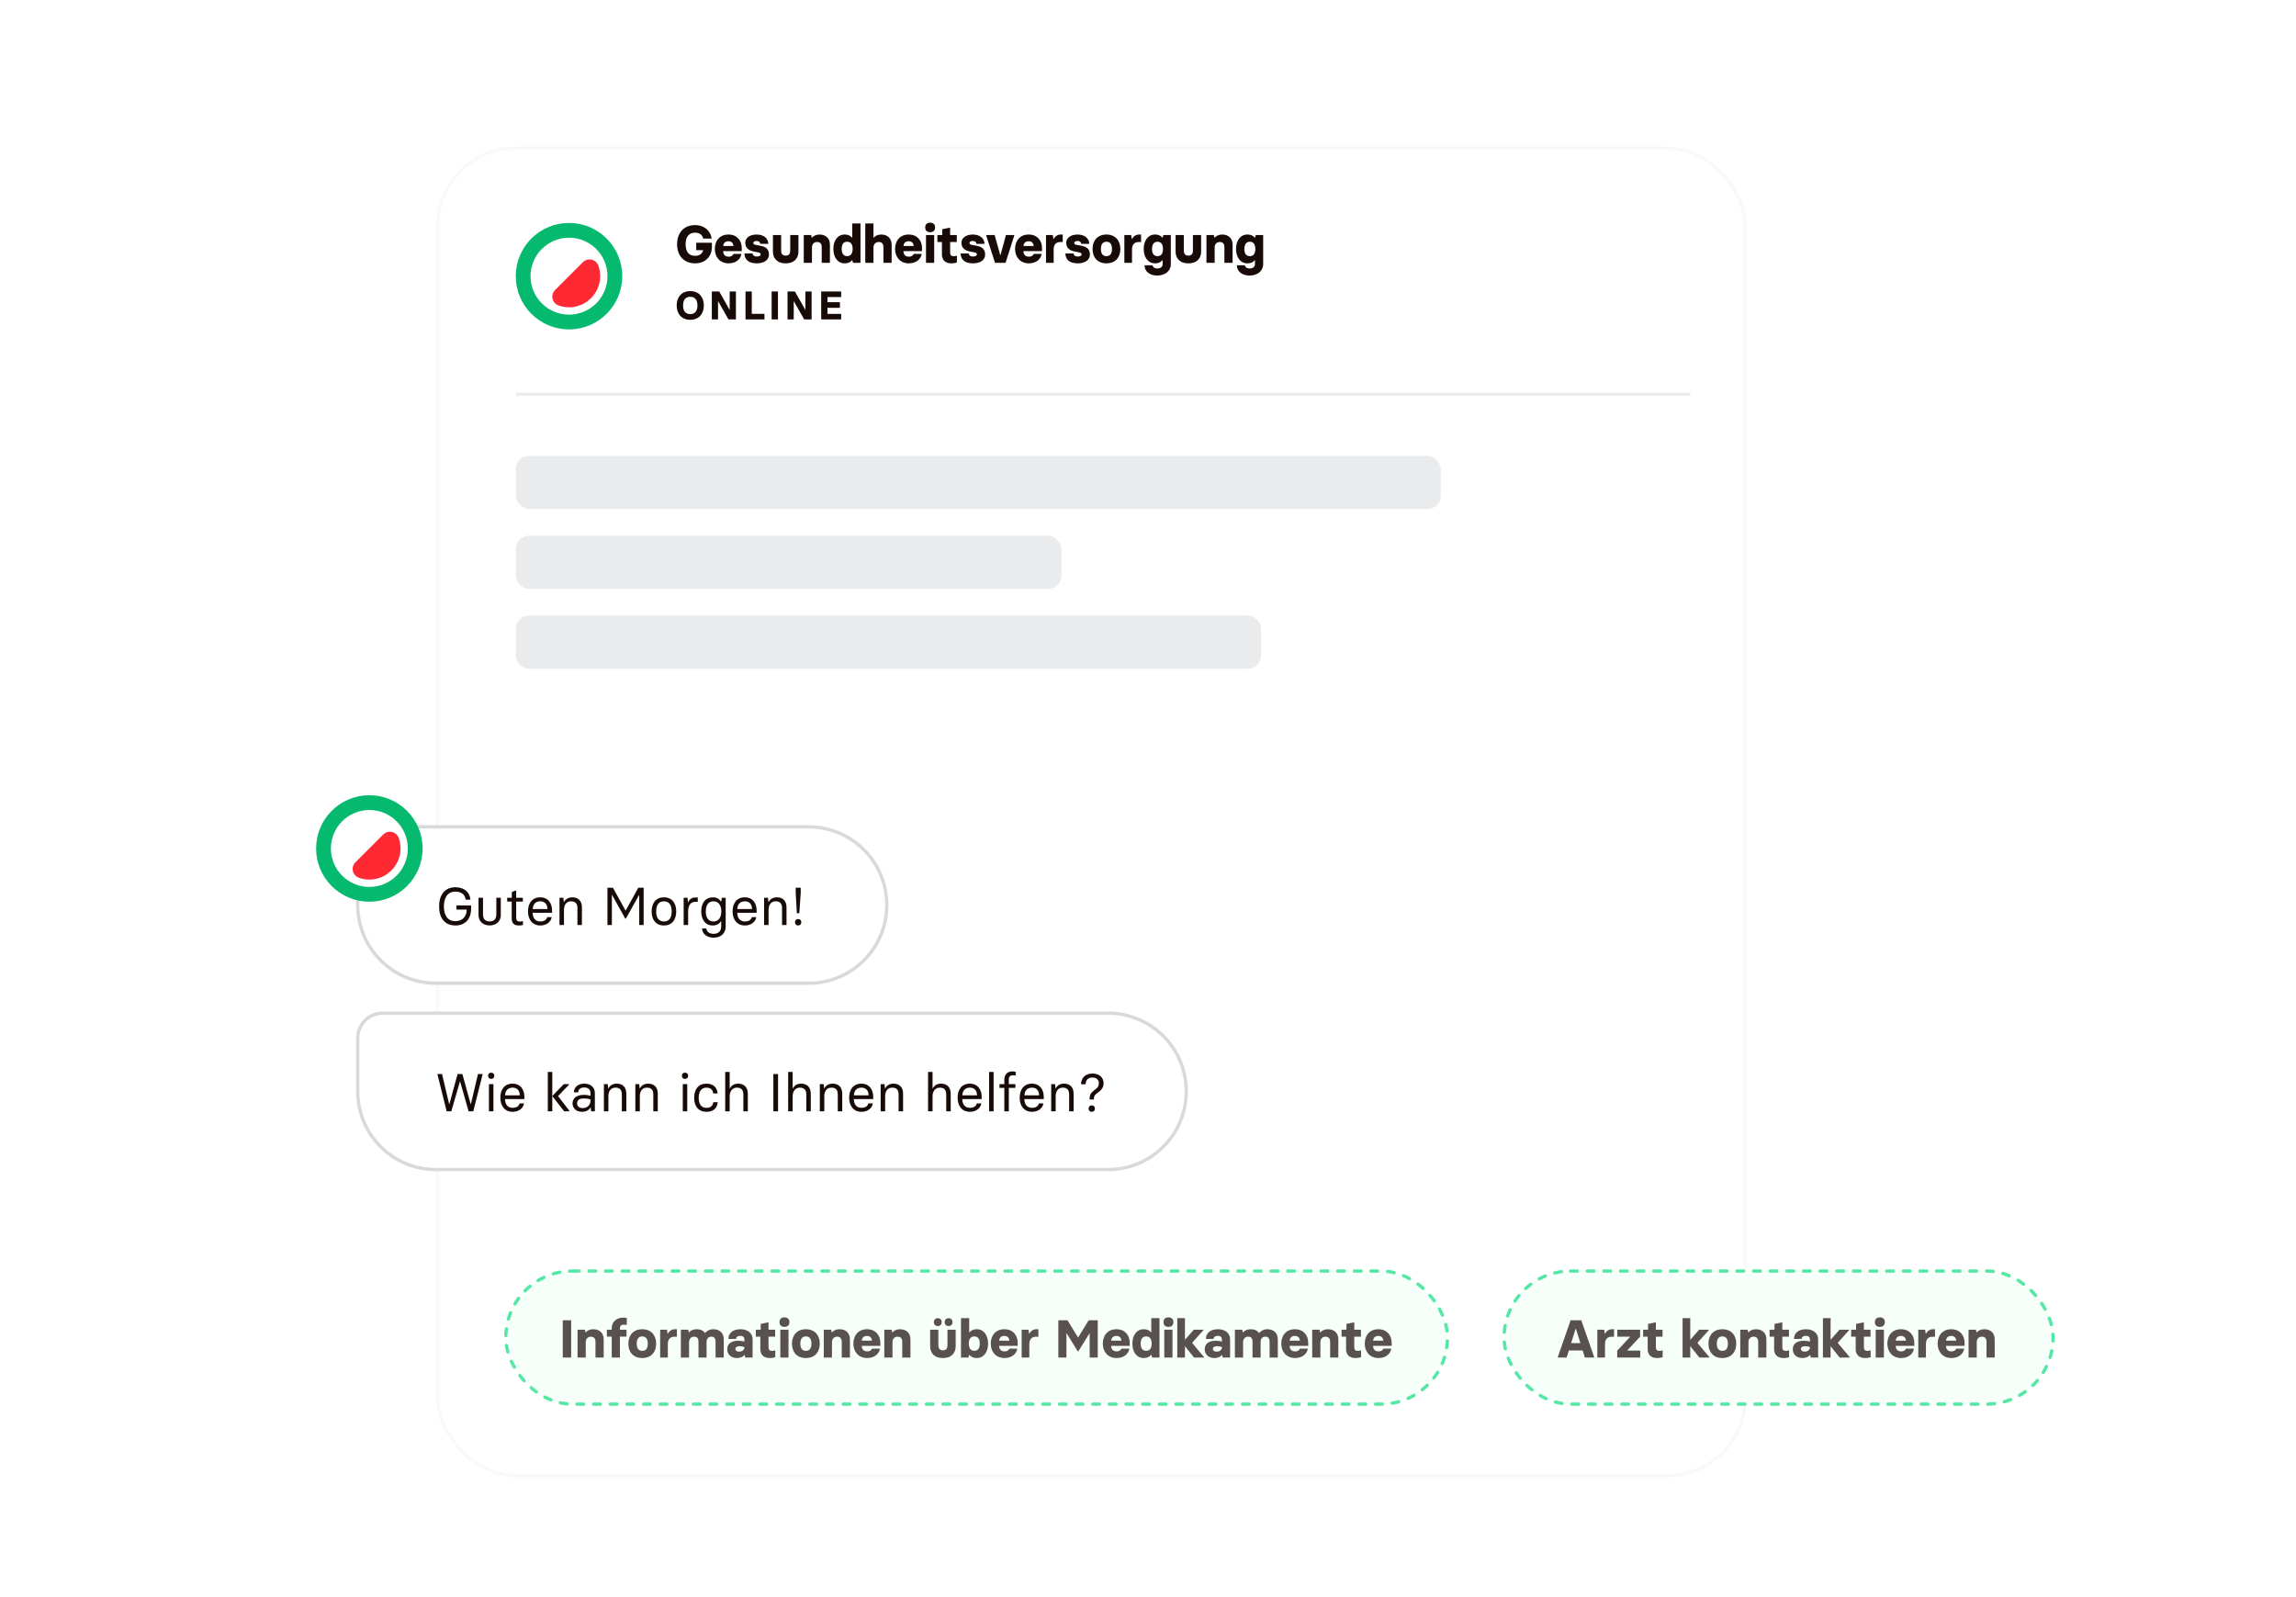 <svg width="690" height="480" viewBox="0 0 690 480" fill="none" xmlns="http://www.w3.org/2000/svg">
<g filter="url(#filter0_d_2358_9897)">
<rect x="131" y="40" width="394" height="400" rx="24" fill="white"/>
<rect x="131.5" y="40.5" width="393" height="399" rx="23.5" stroke="#F8F9FB"/>
</g>
<rect x="155" y="118" width="353" height="1" fill="#EAEBEC"/>
<rect x="155" y="137" width="278" height="16" rx="4" fill="#EAEBEC"/>
<rect x="155" y="161" width="164" height="16" rx="4" fill="#EAEBEC"/>
<rect x="155" y="185" width="224" height="16" rx="4" fill="#EAEBEC"/>
<path d="M115 248.5H243C255.979 248.5 266.5 259.021 266.5 272C266.5 284.979 255.979 295.5 243 295.5H131C118.021 295.5 107.5 284.979 107.5 272V256C107.5 251.858 110.858 248.5 115 248.5Z" fill="white"/>
<path d="M115 248.5H243C255.979 248.5 266.5 259.021 266.5 272C266.5 284.979 255.979 295.5 243 295.5H131C118.021 295.5 107.5 284.979 107.5 272V256C107.5 251.858 110.858 248.5 115 248.5Z" stroke="#D8D9DA"/>
<path d="M136.856 278.144C133.624 278.144 131.96 275.84 131.96 272.432C131.96 268.976 133.656 266.656 136.856 266.656C139.576 266.656 141.176 268.176 141.384 270.384H139.944C139.8 268.992 138.76 267.968 136.856 267.968C134.248 267.968 133.4 270.176 133.4 272.432C133.4 274.688 134.248 276.848 136.856 276.848C139.08 276.848 140.248 275.312 140.248 273.376H137.176V272.112H141.576V273.056C141.576 276.144 139.864 278.144 136.856 278.144ZM149.155 269.824H150.499V275.024C150.499 276.896 149.139 278.128 147.155 278.128C145.171 278.128 143.811 276.896 143.811 275.024V269.824H145.155V274.8C145.155 276.096 145.731 276.928 147.155 276.928C148.579 276.928 149.155 276.096 149.155 274.8V269.824ZM155.941 278.144C154.325 278.144 153.781 277.312 153.781 275.952V270.96H152.421V269.824H153.813V268.08L154.965 267.632H155.125V269.824H157.125V270.96H155.125V275.84C155.125 276.624 155.461 276.96 156.197 276.96C156.581 276.96 156.821 276.912 156.997 276.864H157.157V278.016C156.901 278.08 156.453 278.144 155.941 278.144ZM162.387 278.144C159.971 278.144 158.675 276.32 158.675 273.92C158.675 271.552 159.843 269.68 162.371 269.68C164.675 269.68 165.907 271.392 165.907 273.664V274.32H160.083C160.083 275.872 160.867 276.944 162.387 276.944C163.459 276.944 164.227 276.496 164.451 275.632H165.795C165.571 277.136 164.131 278.144 162.387 278.144ZM160.099 273.2H164.515C164.515 271.904 163.827 270.88 162.371 270.88C160.835 270.88 160.147 271.92 160.099 273.2ZM168.143 278V269.824H169.311L169.423 271.104H169.487C169.919 270.272 170.751 269.68 172.015 269.68C173.823 269.68 174.879 270.816 174.879 272.688V278H173.535V272.896C173.535 271.616 172.943 270.88 171.647 270.88C170.287 270.88 169.487 271.84 169.487 273.488V278H168.143ZM182.553 278V266.8H184.201L187.977 273.632H188.041L191.817 266.8H193.433V278H192.105V269.024H192.041L188.073 276.08H187.913L183.945 268.976H183.881V278H182.553ZM199.527 278.144C196.967 278.144 195.831 276.272 195.831 273.92C195.831 271.568 196.999 269.68 199.527 269.68C202.055 269.68 203.223 271.568 203.223 273.92C203.223 276.256 202.087 278.144 199.527 278.144ZM199.527 276.944C201.191 276.944 201.863 275.68 201.863 273.92C201.863 272.16 201.191 270.88 199.527 270.88C197.863 270.88 197.191 272.176 197.191 273.92C197.191 275.68 197.879 276.944 199.527 276.944ZM205.456 278V269.824H206.624L206.736 271.2H206.8C207.136 270.288 207.952 269.728 208.96 269.728H209.696V271.024H209.056C207.504 271.024 206.8 272.112 206.8 274.032V278H205.456ZM214.466 281.808C212.37 281.808 211.026 280.608 210.978 279.04H212.274C212.338 279.824 212.962 280.656 214.466 280.656C216.034 280.656 216.738 279.68 216.738 278.448V276.864H216.674C216.242 277.584 215.426 278.144 214.21 278.144C211.906 278.144 210.754 276.336 210.738 273.92C210.754 271.28 212.066 269.68 214.21 269.68C215.426 269.68 216.242 270.24 216.674 270.96H216.738L216.914 269.824H218.082V278.48C218.082 280.352 216.802 281.808 214.466 281.808ZM214.434 276.944C216.066 276.944 216.77 275.536 216.77 273.92C216.77 272.288 216.066 270.88 214.434 270.88C212.738 270.88 212.098 272.272 212.098 273.92C212.098 275.552 212.738 276.944 214.434 276.944ZM223.871 278.144C221.455 278.144 220.159 276.32 220.159 273.92C220.159 271.552 221.327 269.68 223.855 269.68C226.159 269.68 227.391 271.392 227.391 273.664V274.32H221.567C221.567 275.872 222.351 276.944 223.871 276.944C224.943 276.944 225.711 276.496 225.935 275.632H227.279C227.055 277.136 225.615 278.144 223.871 278.144ZM221.583 273.2H225.999C225.999 271.904 225.311 270.88 223.855 270.88C222.319 270.88 221.631 271.92 221.583 273.2ZM229.628 278V269.824H230.796L230.908 271.104H230.972C231.404 270.272 232.236 269.68 233.5 269.68C235.308 269.68 236.364 270.816 236.364 272.688V278H235.02V272.896C235.02 271.616 234.428 270.88 233.132 270.88C231.772 270.88 230.972 271.84 230.972 273.488V278H229.628ZM239.465 274.448L239.129 268.336V266.8H240.633V268.336L240.217 274.448H239.465ZM239.865 278.144C239.241 278.144 238.921 277.744 238.921 277.168C238.921 276.608 239.241 276.208 239.865 276.208C240.473 276.208 240.809 276.608 240.809 277.168C240.809 277.744 240.473 278.144 239.865 278.144Z" fill="#170A07"/>
<path d="M124.333 255C124.333 262.364 118.363 268.333 110.999 268.333C103.636 268.333 97.666 262.364 97.666 255C97.666 247.636 103.636 241.667 110.999 241.667C118.363 241.667 124.333 247.636 124.333 255Z" fill="white"/>
<path fill-rule="evenodd" clip-rule="evenodd" d="M111 266.56C117.384 266.56 122.56 261.384 122.56 255C122.56 248.616 117.384 243.44 111 243.44C104.616 243.44 99.44 248.616 99.44 255C99.44 261.384 104.616 266.56 111 266.56ZM111 271C119.837 271 127 263.837 127 255C127 246.163 119.837 239 111 239C102.163 239 95 246.163 95 255C95 263.837 102.163 271 111 271Z" fill="#05BA6E"/>
<path d="M107.858 263.807C108.983 264.211 110.207 264.404 111.484 264.341C116.247 264.107 120.119 260.235 120.353 255.472C120.416 254.195 120.222 252.972 119.82 251.847C119.122 249.898 116.635 249.336 115.171 250.799L106.81 259.161C105.347 260.623 105.909 263.109 107.858 263.807Z" fill="#FF2934"/>
<path d="M115 304.5H333C345.979 304.5 356.5 315.021 356.5 328C356.5 340.979 345.979 351.5 333 351.5H131C118.021 351.5 107.5 340.979 107.5 328V312C107.5 307.858 110.858 304.5 115 304.5Z" fill="white"/>
<path d="M115 304.5H333C345.979 304.5 356.5 315.021 356.5 328C356.5 340.979 345.979 351.5 333 351.5H131C118.021 351.5 107.5 340.979 107.5 328V312C107.5 307.858 110.858 304.5 115 304.5Z" stroke="#D8D9DA"/>
<path d="M134.232 334L131.48 322.96V322.8H132.84L134.984 331.824H135.048L137.512 322.8H138.952L141.448 331.824H141.512L143.64 322.8H145.016V322.96L142.232 334H140.824L138.28 325.056H138.216L135.624 334H134.232ZM147.612 324.256C146.988 324.256 146.684 323.888 146.684 323.312C146.684 322.752 146.988 322.384 147.612 322.384C148.22 322.384 148.54 322.752 148.54 323.312C148.54 323.888 148.22 324.256 147.612 324.256ZM146.94 334V325.824H148.284V334H146.94ZM154.075 334.144C151.659 334.144 150.363 332.32 150.363 329.92C150.363 327.552 151.531 325.68 154.059 325.68C156.363 325.68 157.595 327.392 157.595 329.664V330.32H151.771C151.771 331.872 152.555 332.944 154.075 332.944C155.147 332.944 155.915 332.496 156.139 331.632H157.483C157.259 333.136 155.819 334.144 154.075 334.144ZM151.787 329.2H156.203C156.203 327.904 155.515 326.88 154.059 326.88C152.523 326.88 151.835 327.92 151.787 329.2ZM164.628 322.16H165.972V334H164.628V322.16ZM167.7 329.408L171.108 333.84V334H169.556L165.972 329.408L169.428 325.824H171.012V325.984L167.7 329.408ZM174.914 334.144C173.138 334.144 172.066 333.04 172.066 331.616C172.066 330.24 173.042 329.056 175.442 329.056C176.306 329.056 176.946 329.2 177.458 329.344V328.528C177.458 327.616 176.898 326.832 175.57 326.832C174.37 326.832 173.778 327.504 173.762 328.288H172.466C172.466 326.72 173.778 325.68 175.57 325.68C177.666 325.68 178.77 326.944 178.77 328.496V334H177.634L177.538 332.848H177.474C176.978 333.68 176.066 334.144 174.914 334.144ZM175.154 333.024C176.546 333.024 177.458 332.016 177.458 330.832V330.416C176.786 330.208 176.162 330.128 175.442 330.128C174.114 330.128 173.426 330.64 173.426 331.6C173.426 332.416 173.97 333.024 175.154 333.024ZM181.487 334V325.824H182.655L182.767 327.104H182.831C183.263 326.272 184.095 325.68 185.359 325.68C187.167 325.68 188.223 326.816 188.223 328.688V334H186.879V328.896C186.879 327.616 186.287 326.88 184.991 326.88C183.631 326.88 182.831 327.84 182.831 329.488V334H181.487ZM190.94 334V325.824H192.108L192.22 327.104H192.284C192.716 326.272 193.548 325.68 194.812 325.68C196.62 325.68 197.676 326.816 197.676 328.688V334H196.332V328.896C196.332 327.616 195.74 326.88 194.444 326.88C193.084 326.88 192.284 327.84 192.284 329.488V334H190.94ZM205.862 324.256C205.238 324.256 204.934 323.888 204.934 323.312C204.934 322.752 205.238 322.384 205.862 322.384C206.47 322.384 206.79 322.752 206.79 323.312C206.79 323.888 206.47 324.256 205.862 324.256ZM205.19 334V325.824H206.534V334H205.19ZM212.325 334.144C209.877 334.144 208.613 332.496 208.613 329.92C208.613 327.376 209.877 325.68 212.309 325.68C214.501 325.68 215.557 326.976 215.669 328.624H214.325C214.245 327.536 213.493 326.88 212.309 326.88C210.629 326.88 209.973 328.24 209.973 329.92C209.973 331.632 210.629 332.96 212.309 332.96C213.525 332.96 214.245 332.336 214.357 331.248H215.701C215.541 332.976 214.453 334.144 212.325 334.144ZM217.94 334V322.16H219.284V327.104H219.348C219.78 326.272 220.58 325.68 221.844 325.68C223.652 325.68 224.74 326.816 224.74 328.688V334H223.396V328.896C223.396 327.616 222.772 326.88 221.476 326.88C220.148 326.88 219.284 327.872 219.284 329.52V334H217.94ZM232.413 334V322.8H233.821V334H232.413ZM236.862 334V322.16H238.206V327.104H238.27C238.702 326.272 239.502 325.68 240.766 325.68C242.574 325.68 243.662 326.816 243.662 328.688V334H242.318V328.896C242.318 327.616 241.694 326.88 240.398 326.88C239.07 326.88 238.206 327.872 238.206 329.52V334H236.862ZM246.378 334V325.824H247.546L247.658 327.104H247.722C248.154 326.272 248.986 325.68 250.25 325.68C252.058 325.68 253.114 326.816 253.114 328.688V334H251.77V328.896C251.77 327.616 251.178 326.88 249.882 326.88C248.522 326.88 247.722 327.84 247.722 329.488V334H246.378ZM258.903 334.144C256.487 334.144 255.191 332.32 255.191 329.92C255.191 327.552 256.359 325.68 258.887 325.68C261.191 325.68 262.423 327.392 262.423 329.664V330.32H256.599C256.599 331.872 257.383 332.944 258.903 332.944C259.975 332.944 260.743 332.496 260.967 331.632H262.311C262.087 333.136 260.647 334.144 258.903 334.144ZM256.615 329.2H261.031C261.031 327.904 260.343 326.88 258.887 326.88C257.351 326.88 256.663 327.92 256.615 329.2ZM264.659 334V325.824H265.827L265.939 327.104H266.003C266.435 326.272 267.267 325.68 268.531 325.68C270.339 325.68 271.395 326.816 271.395 328.688V334H270.051V328.896C270.051 327.616 269.459 326.88 268.163 326.88C266.803 326.88 266.003 327.84 266.003 329.488V334H264.659ZM278.909 334V322.16H280.253V327.104H280.317C280.749 326.272 281.549 325.68 282.813 325.68C284.621 325.68 285.709 326.816 285.709 328.688V334H284.365V328.896C284.365 327.616 283.741 326.88 282.445 326.88C281.117 326.88 280.253 327.872 280.253 329.52V334H278.909ZM291.496 334.144C289.08 334.144 287.784 332.32 287.784 329.92C287.784 327.552 288.952 325.68 291.48 325.68C293.784 325.68 295.016 327.392 295.016 329.664V330.32H289.192C289.192 331.872 289.976 332.944 291.496 332.944C292.568 332.944 293.336 332.496 293.56 331.632H294.904C294.68 333.136 293.24 334.144 291.496 334.144ZM289.208 329.2H293.624C293.624 327.904 292.936 326.88 291.48 326.88C289.944 326.88 289.256 327.92 289.208 329.2ZM297.253 334V322.16H298.597V334H297.253ZM301.827 334V326.944H300.371V325.824H301.827V324.4C301.827 322.992 302.739 322 304.211 322C304.643 322 304.947 322.048 305.235 322.112V323.232C304.995 323.184 304.707 323.152 304.435 323.152C303.635 323.152 303.171 323.6 303.171 324.4V325.824H305.155V326.944H303.171V334H301.827ZM310.153 334.144C307.737 334.144 306.441 332.32 306.441 329.92C306.441 327.552 307.609 325.68 310.137 325.68C312.441 325.68 313.673 327.392 313.673 329.664V330.32H307.849C307.849 331.872 308.633 332.944 310.153 332.944C311.225 332.944 311.993 332.496 312.217 331.632H313.561C313.337 333.136 311.897 334.144 310.153 334.144ZM307.865 329.2H312.281C312.281 327.904 311.593 326.88 310.137 326.88C308.601 326.88 307.913 327.92 307.865 329.2ZM315.909 334V325.824H317.077L317.189 327.104H317.253C317.685 326.272 318.517 325.68 319.781 325.68C321.589 325.68 322.645 326.816 322.645 328.688V334H321.301V328.896C321.301 327.616 320.709 326.88 319.413 326.88C318.053 326.88 317.253 327.84 317.253 329.488V334H315.909ZM327.458 330.448V330.192C327.458 328.832 327.986 328.336 328.898 327.616L329.41 327.216C329.938 326.8 330.226 326.304 330.242 325.568C330.242 324.592 329.602 323.84 328.306 323.84C326.85 323.84 326.258 324.72 326.258 325.872H324.882C324.882 324.16 325.986 322.64 328.306 322.64C330.306 322.64 331.65 323.792 331.65 325.536C331.65 326.592 331.202 327.392 330.434 327.984L329.762 328.512C329.058 329.056 328.738 329.344 328.738 330.192V330.448H327.458ZM328.098 334.144C327.474 334.144 327.154 333.744 327.154 333.168C327.154 332.608 327.474 332.208 328.098 332.208C328.706 332.208 329.042 332.608 329.042 333.168C329.042 333.744 328.706 334.144 328.098 334.144Z" fill="#170A07"/>
<path d="M208.904 79.144C205.304 79.144 203.48 76.6 203.48 73.416C203.48 70.184 205.304 67.656 208.904 67.656C211.768 67.656 213.624 69.496 213.864 71.704H211.304C211.128 70.792 210.472 69.928 208.904 69.928C207.048 69.928 206.04 71.16 206.04 73.416C206.04 75.672 207.048 76.888 208.904 76.888C210.408 76.888 211.096 76.072 211.32 75.176H209.224V72.952H213.944V74.216C213.944 77.208 211.832 79.144 208.904 79.144ZM218.966 79.144C216.326 79.144 214.822 77.224 214.822 74.824C214.822 72.456 216.198 70.488 218.918 70.488C221.478 70.488 222.918 72.296 222.918 74.568V75.48H217.334C217.35 76.456 217.846 77.144 218.966 77.144C219.878 77.144 220.278 76.696 220.422 76.312H222.806C222.582 77.816 221.254 79.144 218.966 79.144ZM217.35 73.928H220.406C220.358 73.128 219.894 72.504 218.918 72.504C217.862 72.504 217.398 73.128 217.35 73.928ZM227.424 79.144C224.817 79.144 223.761 77.88 223.713 76.168H226.177C226.177 76.632 226.545 77.096 227.424 77.096C228.305 77.096 228.609 76.776 228.609 76.488C228.609 76.12 228.337 75.944 227.761 75.832L226.529 75.592C225.185 75.336 223.969 74.648 223.969 72.968C223.969 71.608 225.169 70.488 227.409 70.488C229.585 70.488 230.897 71.736 230.897 73.288H228.465C228.481 72.904 228.193 72.424 227.361 72.424C226.753 72.424 226.385 72.68 226.385 73C226.385 73.32 226.609 73.496 227.009 73.576L228.609 73.88C229.889 74.12 231.089 74.712 231.089 76.472C231.089 78.2 229.553 79.144 227.424 79.144ZM237.484 70.632H239.948V75.656C239.948 77.432 238.86 79.144 236.124 79.144C236.108 79.144 236.108 79.144 236.108 79.144C233.372 79.144 232.284 77.432 232.284 75.656V70.632H234.748V75.288C234.748 76.248 235.148 76.824 236.124 76.824C237.084 76.824 237.484 76.248 237.484 75.288V70.632ZM241.55 79V70.632H243.758L243.95 71.432H244.014C244.478 70.888 245.214 70.488 246.302 70.488C248.158 70.488 249.406 71.64 249.406 73.496V79H246.942V74.264C246.942 73.304 246.51 72.728 245.534 72.728C244.654 72.728 244.014 73.352 244.014 74.36V79H241.55ZM253.839 79.144C251.727 79.144 250.447 77.32 250.447 74.808C250.447 72.312 251.727 70.488 253.839 70.488C255.023 70.488 255.663 70.952 256.063 71.432H256.127V67.16H258.591V79H256.383L256.127 78.2H256.063C255.663 78.68 255.023 79.144 253.839 79.144ZM254.591 76.984C255.807 76.984 256.239 75.976 256.239 74.808C256.239 73.64 255.839 72.648 254.591 72.648C253.343 72.648 252.943 73.64 252.943 74.808C252.943 75.976 253.375 76.984 254.591 76.984ZM260.034 79V67.16H262.498V71.432H262.562C263.026 70.888 263.762 70.488 264.85 70.488C266.706 70.488 267.954 71.64 267.954 73.496V79H265.49V74.264C265.49 73.304 265.058 72.728 264.082 72.728C263.202 72.728 262.498 73.352 262.498 74.36V79H260.034ZM273.138 79.144C270.498 79.144 268.994 77.224 268.994 74.824C268.994 72.456 270.37 70.488 273.09 70.488C275.65 70.488 277.09 72.296 277.09 74.568V75.48H271.506C271.522 76.456 272.018 77.144 273.138 77.144C274.05 77.144 274.45 76.696 274.594 76.312H276.978C276.754 77.816 275.426 79.144 273.138 79.144ZM271.522 73.928H274.578C274.53 73.128 274.066 72.504 273.09 72.504C272.034 72.504 271.57 73.128 271.522 73.928ZM279.532 69.784C278.556 69.784 278.044 69.24 278.044 68.344C278.044 67.464 278.556 66.92 279.532 66.92C280.476 66.92 281.02 67.464 281.02 68.344C281.02 69.24 280.476 69.784 279.532 69.784ZM278.284 79V70.632H280.748V79H278.284ZM285.871 79.144C283.935 79.144 283.071 77.992 283.071 76.472V72.728H281.711V70.632H283.183V68.888L285.375 68.44H285.535V70.632H287.535V72.728H285.535V75.88C285.535 76.664 285.871 77 286.607 77C286.879 77 287.151 76.952 287.407 76.856H287.567V78.904C287.311 79 286.655 79.144 285.871 79.144ZM292.393 79.144C289.785 79.144 288.729 77.88 288.681 76.168H291.145C291.145 76.632 291.513 77.096 292.393 77.096C293.273 77.096 293.577 76.776 293.577 76.488C293.577 76.12 293.305 75.944 292.729 75.832L291.497 75.592C290.153 75.336 288.937 74.648 288.937 72.968C288.937 71.608 290.137 70.488 292.377 70.488C294.553 70.488 295.865 71.736 295.865 73.288H293.433C293.449 72.904 293.161 72.424 292.329 72.424C291.721 72.424 291.353 72.68 291.353 73C291.353 73.32 291.577 73.496 291.977 73.576L293.577 73.88C294.857 74.12 296.057 74.712 296.057 76.472C296.057 78.2 294.521 79.144 292.393 79.144ZM299.035 79L296.379 70.792V70.632H298.907L300.603 76.68H300.667L302.315 70.632H304.811V70.792L302.187 79H299.035ZM309.2 79.144C306.56 79.144 305.056 77.224 305.056 74.824C305.056 72.456 306.432 70.488 309.152 70.488C311.712 70.488 313.152 72.296 313.152 74.568V75.48H307.568C307.584 76.456 308.08 77.144 309.2 77.144C310.112 77.144 310.512 76.696 310.656 76.312H313.04C312.816 77.816 311.488 79.144 309.2 79.144ZM307.584 73.928H310.64C310.592 73.128 310.128 72.504 309.152 72.504C308.096 72.504 307.632 73.128 307.584 73.928ZM314.347 79V70.632H316.395L316.587 71.848H316.651C317.019 71.112 317.723 70.488 318.795 70.488H319.371V72.744H318.571C317.403 72.744 316.651 73.528 316.651 74.872V79H314.347ZM323.878 79.144C321.27 79.144 320.214 77.88 320.166 76.168H322.63C322.63 76.632 322.998 77.096 323.878 77.096C324.758 77.096 325.062 76.776 325.062 76.488C325.062 76.12 324.79 75.944 324.214 75.832L322.982 75.592C321.638 75.336 320.422 74.648 320.422 72.968C320.422 71.608 321.622 70.488 323.862 70.488C326.038 70.488 327.35 71.736 327.35 73.288H324.918C324.934 72.904 324.646 72.424 323.814 72.424C323.206 72.424 322.838 72.68 322.838 73C322.838 73.32 323.062 73.496 323.462 73.576L325.062 73.88C326.342 74.12 327.542 74.712 327.542 76.472C327.542 78.2 326.006 79.144 323.878 79.144ZM332.514 79.144C329.794 79.144 328.338 77.336 328.338 74.824C328.338 72.312 329.826 70.488 332.514 70.488C335.202 70.488 336.69 72.312 336.69 74.824C336.69 77.32 335.234 79.144 332.514 79.144ZM332.514 76.984C333.538 76.984 334.178 76.344 334.178 74.824C334.178 73.304 333.538 72.648 332.514 72.648C331.49 72.648 330.85 73.32 330.85 74.824C330.85 76.344 331.506 76.984 332.514 76.984ZM337.894 79V70.632H339.942L340.134 71.848H340.198C340.566 71.112 341.27 70.488 342.342 70.488H342.918V72.744H342.118C340.95 72.744 340.198 73.528 340.198 74.872V79H337.894ZM347.761 82.808C345.505 82.808 344.001 81.608 343.953 79.72H346.369C346.433 80.28 346.993 80.696 347.761 80.696C348.849 80.696 349.393 80.12 349.393 79.368V78.2H349.329C348.929 78.68 348.289 79.144 347.105 79.144C344.993 79.144 343.713 77.32 343.713 74.824C343.713 72.312 344.993 70.488 347.105 70.488C348.289 70.488 348.929 70.952 349.329 71.432H349.393L349.649 70.632H351.857V79.4C351.857 81.496 350.097 82.808 347.761 82.808ZM347.857 76.984C349.105 76.984 349.505 75.992 349.505 74.824C349.505 73.656 349.073 72.648 347.857 72.648C346.641 72.648 346.209 73.656 346.209 74.824C346.209 75.992 346.609 76.984 347.857 76.984ZM358.5 70.632H360.964V75.656C360.964 77.432 359.876 79.144 357.14 79.144C357.124 79.144 357.124 79.144 357.124 79.144C354.388 79.144 353.3 77.432 353.3 75.656V70.632H355.764V75.288C355.764 76.248 356.164 76.824 357.14 76.824C358.1 76.824 358.5 76.248 358.5 75.288V70.632ZM362.566 79V70.632H364.774L364.966 71.432H365.03C365.494 70.888 366.23 70.488 367.318 70.488C369.174 70.488 370.422 71.64 370.422 73.496V79H367.958V74.264C367.958 73.304 367.526 72.728 366.55 72.728C365.67 72.728 365.03 73.352 365.03 74.36V79H362.566ZM375.511 82.808C373.255 82.808 371.751 81.608 371.703 79.72H374.119C374.183 80.28 374.743 80.696 375.511 80.696C376.599 80.696 377.143 80.12 377.143 79.368V78.2H377.079C376.679 78.68 376.039 79.144 374.855 79.144C372.743 79.144 371.463 77.32 371.463 74.824C371.463 72.312 372.743 70.488 374.855 70.488C376.039 70.488 376.679 70.952 377.079 71.432H377.143L377.399 70.632H379.607V79.4C379.607 81.496 377.847 82.808 375.511 82.808ZM375.607 76.984C376.855 76.984 377.255 75.992 377.255 74.824C377.255 73.656 376.823 72.648 375.607 72.648C374.391 72.648 373.959 73.656 373.959 74.824C373.959 75.992 374.359 76.984 375.607 76.984Z" fill="#170A07"/>
<path d="M207.44 96.108C204.728 96.108 203.36 94.2 203.36 91.8C203.36 89.388 204.728 87.492 207.44 87.492C210.14 87.492 211.52 89.388 211.52 91.8C211.52 94.2 210.14 96.108 207.44 96.108ZM207.44 94.404C208.832 94.404 209.6 93.492 209.6 91.8C209.6 90.108 208.832 89.196 207.44 89.196C206.036 89.196 205.28 90.108 205.28 91.8C205.28 93.492 206.048 94.404 207.44 94.404ZM213.923 96V87.6H216.143L219.239 93.084H219.287V87.6H221.159V96H218.927L215.831 90.552H215.783V96H213.923ZM224.041 96V87.6H225.925V94.32H229.741V96H224.041ZM231.897 96V87.6H233.793V96H231.897ZM236.671 96V87.6H238.891L241.987 93.084H242.035V87.6H243.907V96H241.675L238.579 90.552H238.531V96H236.671ZM246.789 96V87.6H252.789V89.28H248.673V90.828H252.417V92.508H248.673V94.332H252.789V96H246.789Z" fill="#170A07"/>
<path d="M184.333 83C184.333 90.364 178.363 96.333 170.999 96.333C163.636 96.333 157.666 90.364 157.666 83C157.666 75.636 163.636 69.666 170.999 69.666C178.363 69.666 184.333 75.636 184.333 83Z" fill="white"/>
<path fill-rule="evenodd" clip-rule="evenodd" d="M171 94.56C177.384 94.56 182.56 89.384 182.56 83C182.56 76.616 177.384 71.44 171 71.44C164.616 71.44 159.44 76.616 159.44 83C159.44 89.384 164.616 94.56 171 94.56ZM171 99C179.837 99 187 91.837 187 83C187 74.163 179.837 67 171 67C162.163 67 155 74.163 155 83C155 91.837 162.163 99 171 99Z" fill="#05BA6E"/>
<path d="M167.858 91.807C168.983 92.21 170.207 92.404 171.484 92.341C176.247 92.107 180.119 88.235 180.353 83.472C180.416 82.195 180.222 80.972 179.82 79.847C179.122 77.898 176.635 77.335 175.171 78.799L166.81 87.16C165.347 88.623 165.909 91.109 167.858 91.807Z" fill="#FF2934"/>
<g filter="url(#filter1_d_2358_9897)">
<rect x="452" y="378" width="165" height="40" rx="20" fill="#F7FFFB"/>
<rect x="452" y="378" width="165" height="40" rx="20" stroke="#56E7A5" stroke-linecap="round" stroke-linejoin="bevel" stroke-dasharray="2 3"/>
<path d="M475.216 392.8L479.072 403.84V404H476.288L475.632 401.872H471.472L470.816 404H468.16V403.84L472 392.8H475.216ZM472.16 399.664H474.944L473.584 395.312H473.52L472.16 399.664ZM480.034 404V395.632H482.082L482.274 396.848H482.338C482.706 396.112 483.41 395.488 484.482 395.488H485.058V397.744H484.258C483.09 397.744 482.338 398.528 482.338 399.872V404H480.034ZM486.013 404V401.936L489.869 397.792V397.728H486.029V395.632H492.893V397.712L489.053 401.84V401.904H492.925V404H486.013ZM497.964 404.144C496.028 404.144 495.164 402.992 495.164 401.472V397.728H493.804V395.632H495.276V393.888L497.468 393.44H497.628V395.632H499.628V397.728H497.628V400.88C497.628 401.664 497.964 402 498.7 402C498.972 402 499.244 401.952 499.5 401.856H499.66V403.904C499.404 404 498.748 404.144 497.964 404.144ZM510.107 399.584L513.675 403.84V404H510.699L507.963 400.576V404H505.659V392.16H507.963V398.672L510.619 395.632H513.499V395.792L510.107 399.584ZM517.607 404.144C514.887 404.144 513.431 402.336 513.431 399.824C513.431 397.312 514.919 395.488 517.607 395.488C520.295 395.488 521.783 397.312 521.783 399.824C521.783 402.32 520.327 404.144 517.607 404.144ZM517.607 401.984C518.631 401.984 519.271 401.344 519.271 399.824C519.271 398.304 518.631 397.648 517.607 397.648C516.583 397.648 515.943 398.32 515.943 399.824C515.943 401.344 516.599 401.984 517.607 401.984ZM522.988 404V395.632H525.196L525.388 396.432H525.452C525.916 395.888 526.652 395.488 527.74 395.488C529.596 395.488 530.844 396.64 530.844 398.496V404H528.38V399.264C528.38 398.304 527.948 397.728 526.972 397.728C526.092 397.728 525.452 398.352 525.452 399.36V404H522.988ZM535.964 404.144C534.028 404.144 533.164 402.992 533.164 401.472V397.728H531.804V395.632H533.276V393.888L535.468 393.44H535.628V395.632H537.628V397.728H535.628V400.88C535.628 401.664 535.964 402 536.7 402C536.972 402 537.244 401.952 537.5 401.856H537.66V403.904C537.404 404 536.748 404.144 535.964 404.144ZM541.703 404.144C539.815 404.144 538.775 403.008 538.775 401.52C538.775 399.968 539.831 398.944 542.135 398.944C542.759 398.944 543.591 399.072 543.927 399.184V398.496C543.927 397.92 543.559 397.472 542.647 397.472C541.879 397.472 541.431 397.888 541.431 398.4H539.127C539.127 396.832 540.263 395.488 542.727 395.488C545.015 395.488 546.391 396.752 546.391 398.496V404H544.183L544.007 403.248H543.943C543.479 403.776 542.743 404.144 541.703 404.144ZM542.327 402.224C543.335 402.224 543.927 401.632 543.927 400.944V400.864C543.415 400.656 542.903 400.592 542.423 400.592C541.623 400.592 541.207 400.944 541.207 401.392C541.207 401.872 541.591 402.224 542.327 402.224ZM552.279 399.584L555.847 403.84V404H552.871L550.135 400.576V404H547.831V392.16H550.135V398.672L552.791 395.632H555.671V395.792L552.279 399.584ZM560.48 404.144C558.544 404.144 557.68 402.992 557.68 401.472V397.728H556.32V395.632H557.792V393.888L559.984 393.44H560.144V395.632H562.144V397.728H560.144V400.88C560.144 401.664 560.48 402 561.216 402C561.488 402 561.76 401.952 562.016 401.856H562.176V403.904C561.92 404 561.264 404.144 560.48 404.144ZM564.939 394.784C563.963 394.784 563.451 394.24 563.451 393.344C563.451 392.464 563.963 391.92 564.939 391.92C565.883 391.92 566.427 392.464 566.427 393.344C566.427 394.24 565.883 394.784 564.939 394.784ZM563.691 404V395.632H566.155V404H563.691ZM571.341 404.144C568.701 404.144 567.197 402.224 567.197 399.824C567.197 397.456 568.573 395.488 571.293 395.488C573.853 395.488 575.293 397.296 575.293 399.568V400.48H569.709C569.725 401.456 570.221 402.144 571.341 402.144C572.253 402.144 572.653 401.696 572.797 401.312H575.181C574.957 402.816 573.629 404.144 571.341 404.144ZM569.725 398.928H572.781C572.733 398.128 572.269 397.504 571.293 397.504C570.237 397.504 569.773 398.128 569.725 398.928ZM576.488 404V395.632H578.536L578.728 396.848H578.792C579.16 396.112 579.864 395.488 580.936 395.488H581.512V397.744H580.712C579.544 397.744 578.792 398.528 578.792 399.872V404H576.488ZM586.45 404.144C583.81 404.144 582.306 402.224 582.306 399.824C582.306 397.456 583.682 395.488 586.402 395.488C588.962 395.488 590.402 397.296 590.402 399.568V400.48H584.818C584.834 401.456 585.33 402.144 586.45 402.144C587.362 402.144 587.762 401.696 587.906 401.312H590.29C590.066 402.816 588.738 404.144 586.45 404.144ZM584.834 398.928H587.89C587.842 398.128 587.378 397.504 586.402 397.504C585.346 397.504 584.882 398.128 584.834 398.928ZM591.597 404V395.632H593.805L593.997 396.432H594.061C594.525 395.888 595.261 395.488 596.349 395.488C598.205 395.488 599.453 396.64 599.453 398.496V404H596.989V399.264C596.989 398.304 596.557 397.728 595.581 397.728C594.701 397.728 594.061 398.352 594.061 399.36V404H591.597Z" fill="#58514F"/>
</g>
<g filter="url(#filter2_d_2358_9897)">
<rect x="152" y="378" width="283" height="40" rx="20" fill="#F7FFFB"/>
<rect x="152" y="378" width="283" height="40" rx="20" stroke="#56E7A5" stroke-linecap="round" stroke-linejoin="bevel" stroke-dasharray="2 3"/>
<path d="M169.12 404V392.8H171.648V404H169.12ZM173.566 404V395.632H175.774L175.966 396.432H176.03C176.494 395.888 177.23 395.488 178.318 395.488C180.174 395.488 181.422 396.64 181.422 398.496V404H178.958V399.264C178.958 398.304 178.526 397.728 177.55 397.728C176.67 397.728 176.03 398.352 176.03 399.36V404H173.566ZM183.839 404V397.712H182.383V395.632H183.839V395.2C183.839 393.152 185.391 392 187.343 392C187.759 392 188.079 392.048 188.367 392.112V394.192C188.095 394.144 187.807 394.112 187.567 394.112C186.766 394.112 186.303 394.4 186.303 395.2V395.632H188.287V397.712H186.303V404H183.839ZM193.014 404.144C190.294 404.144 188.838 402.336 188.838 399.824C188.838 397.312 190.326 395.488 193.014 395.488C195.702 395.488 197.19 397.312 197.19 399.824C197.19 402.32 195.734 404.144 193.014 404.144ZM193.014 401.984C194.038 401.984 194.678 401.344 194.678 399.824C194.678 398.304 194.038 397.648 193.014 397.648C191.99 397.648 191.35 398.32 191.35 399.824C191.35 401.344 192.006 401.984 193.014 401.984ZM198.394 404V395.632H200.442L200.634 396.848H200.698C201.066 396.112 201.77 395.488 202.842 395.488H203.418V397.744H202.618C201.45 397.744 200.698 398.528 200.698 399.872V404H198.394ZM214.405 395.488C216.261 395.488 217.509 396.64 217.509 398.496V404H215.045V399.264C215.045 398.304 214.709 397.728 213.733 397.728C212.852 397.728 212.341 398.368 212.341 399.36V404H209.909V399.264C209.909 398.304 209.573 397.728 208.597 397.728C207.717 397.728 207.077 398.352 207.077 399.36V404H204.613V395.632H206.821L207.013 396.432H207.077C207.541 395.888 208.277 395.488 209.365 395.488C210.501 395.488 211.365 395.888 211.861 396.624H211.909C212.341 396.08 213.157 395.488 214.405 395.488ZM221.484 404.144C219.596 404.144 218.556 403.008 218.556 401.52C218.556 399.968 219.612 398.944 221.916 398.944C222.54 398.944 223.372 399.072 223.708 399.184V398.496C223.708 397.92 223.34 397.472 222.428 397.472C221.66 397.472 221.212 397.888 221.212 398.4H218.908C218.908 396.832 220.044 395.488 222.508 395.488C224.796 395.488 226.172 396.752 226.172 398.496V404H223.964L223.788 403.248H223.724C223.26 403.776 222.524 404.144 221.484 404.144ZM222.108 402.224C223.116 402.224 223.708 401.632 223.708 400.944V400.864C223.196 400.656 222.684 400.592 222.204 400.592C221.404 400.592 220.988 400.944 220.988 401.392C220.988 401.872 221.372 402.224 222.108 402.224ZM231.293 404.144C229.357 404.144 228.493 402.992 228.493 401.472V397.728H227.133V395.632H228.605V393.888L230.797 393.44H230.957V395.632H232.957V397.728H230.957V400.88C230.957 401.664 231.293 402 232.029 402C232.301 402 232.573 401.952 232.829 401.856H232.989V403.904C232.733 404 232.077 404.144 231.293 404.144ZM235.751 394.784C234.775 394.784 234.263 394.24 234.263 393.344C234.263 392.464 234.775 391.92 235.751 391.92C236.695 391.92 237.239 392.464 237.239 393.344C237.239 394.24 236.695 394.784 235.751 394.784ZM234.503 404V395.632H236.967V404H234.503ZM242.185 404.144C239.465 404.144 238.009 402.336 238.009 399.824C238.009 397.312 239.497 395.488 242.185 395.488C244.873 395.488 246.361 397.312 246.361 399.824C246.361 402.32 244.905 404.144 242.185 404.144ZM242.185 401.984C243.209 401.984 243.849 401.344 243.849 399.824C243.849 398.304 243.209 397.648 242.185 397.648C241.161 397.648 240.521 398.32 240.521 399.824C240.521 401.344 241.177 401.984 242.185 401.984ZM247.566 404V395.632H249.774L249.966 396.432H250.03C250.494 395.888 251.23 395.488 252.318 395.488C254.174 395.488 255.422 396.64 255.422 398.496V404H252.958V399.264C252.958 398.304 252.526 397.728 251.55 397.728C250.67 397.728 250.03 398.352 250.03 399.36V404H247.566ZM260.607 404.144C257.967 404.144 256.463 402.224 256.463 399.824C256.463 397.456 257.839 395.488 260.559 395.488C263.119 395.488 264.559 397.296 264.559 399.568V400.48H258.975C258.991 401.456 259.487 402.144 260.607 402.144C261.519 402.144 261.919 401.696 262.063 401.312H264.447C264.223 402.816 262.895 404.144 260.607 404.144ZM258.991 398.928H262.047C261.999 398.128 261.535 397.504 260.559 397.504C259.503 397.504 259.039 398.128 258.991 398.928ZM265.753 404V395.632H267.961L268.153 396.432H268.217C268.681 395.888 269.417 395.488 270.505 395.488C272.361 395.488 273.609 396.64 273.609 398.496V404H271.145V399.264C271.145 398.304 270.713 397.728 269.737 397.728C268.857 397.728 268.217 398.352 268.217 399.36V404H265.753ZM281.838 394.528C281.086 394.528 280.654 394.08 280.654 393.344C280.654 392.624 281.086 392.176 281.838 392.176C282.558 392.176 283.006 392.624 283.006 393.344C283.006 394.08 282.558 394.528 281.838 394.528ZM285.07 394.528C284.318 394.528 283.902 394.08 283.902 393.344C283.902 392.624 284.318 392.176 285.07 392.176C285.806 392.176 286.254 392.624 286.254 393.344C286.254 394.08 285.806 394.528 285.07 394.528ZM284.734 395.632H287.198V400.656C287.198 402.432 286.11 404.144 283.374 404.144C283.358 404.144 283.358 404.144 283.358 404.144C280.622 404.144 279.534 402.432 279.534 400.656V395.632H281.998V400.288C281.998 401.248 282.398 401.824 283.374 401.824C284.334 401.824 284.734 401.248 284.734 400.288V395.632ZM293.552 404.144C292.368 404.144 291.728 403.68 291.328 403.2H291.264L291.008 404H288.8V392.16H291.264V396.432H291.328C291.728 395.952 292.368 395.488 293.552 395.488C295.664 395.488 296.944 397.312 296.944 399.808C296.944 402.32 295.664 404.144 293.552 404.144ZM292.8 401.984C294.016 401.984 294.448 400.976 294.448 399.808C294.448 398.64 294.048 397.648 292.8 397.648C291.552 397.648 291.152 398.64 291.152 399.808C291.152 400.976 291.584 401.984 292.8 401.984ZM301.888 404.144C299.248 404.144 297.744 402.224 297.744 399.824C297.744 397.456 299.12 395.488 301.84 395.488C304.4 395.488 305.84 397.296 305.84 399.568V400.48H300.256C300.272 401.456 300.768 402.144 301.888 402.144C302.8 402.144 303.2 401.696 303.344 401.312H305.728C305.504 402.816 304.176 404.144 301.888 404.144ZM300.272 398.928H303.328C303.28 398.128 302.816 397.504 301.84 397.504C300.784 397.504 300.32 398.128 300.272 398.928ZM307.034 404V395.632H309.082L309.274 396.848H309.338C309.706 396.112 310.41 395.488 311.482 395.488H312.058V397.744H311.258C310.09 397.744 309.338 398.528 309.338 399.872V404H307.034ZM318.058 404V392.8H320.81L323.962 397.936H324.026L327.178 392.8H329.898V404H327.466V396.768H327.402L324.058 402.144H323.898L320.554 396.72H320.49V404H318.058ZM335.56 404.144C332.92 404.144 331.416 402.224 331.416 399.824C331.416 397.456 332.792 395.488 335.512 395.488C338.072 395.488 339.512 397.296 339.512 399.568V400.48H333.928C333.944 401.456 334.44 402.144 335.56 402.144C336.472 402.144 336.872 401.696 337.016 401.312H339.4C339.176 402.816 337.848 404.144 335.56 404.144ZM333.944 398.928H337C336.952 398.128 336.488 397.504 335.512 397.504C334.456 397.504 333.992 398.128 333.944 398.928ZM343.698 404.144C341.586 404.144 340.306 402.32 340.306 399.808C340.306 397.312 341.586 395.488 343.698 395.488C344.882 395.488 345.522 395.952 345.922 396.432H345.986V392.16H348.45V404H346.242L345.986 403.2H345.922C345.522 403.68 344.882 404.144 343.698 404.144ZM344.45 401.984C345.666 401.984 346.098 400.976 346.098 399.808C346.098 398.64 345.698 397.648 344.45 397.648C343.202 397.648 342.802 398.64 342.802 399.808C342.802 400.976 343.234 401.984 344.45 401.984ZM351.142 394.784C350.166 394.784 349.654 394.24 349.654 393.344C349.654 392.464 350.166 391.92 351.142 391.92C352.086 391.92 352.63 392.464 352.63 393.344C352.63 394.24 352.086 394.784 351.142 394.784ZM349.894 404V395.632H352.358V404H349.894ZM358.248 399.584L361.816 403.84V404H358.84L356.104 400.576V404H353.8V392.16H356.104V398.672L358.76 395.632H361.64V395.792L358.248 399.584ZM364.984 404.144C363.096 404.144 362.056 403.008 362.056 401.52C362.056 399.968 363.112 398.944 365.416 398.944C366.04 398.944 366.872 399.072 367.208 399.184V398.496C367.208 397.92 366.84 397.472 365.928 397.472C365.16 397.472 364.712 397.888 364.712 398.4H362.408C362.408 396.832 363.544 395.488 366.008 395.488C368.296 395.488 369.672 396.752 369.672 398.496V404H367.464L367.288 403.248H367.224C366.76 403.776 366.024 404.144 364.984 404.144ZM365.608 402.224C366.616 402.224 367.208 401.632 367.208 400.944V400.864C366.696 400.656 366.184 400.592 365.704 400.592C364.904 400.592 364.488 400.944 364.488 401.392C364.488 401.872 364.872 402.224 365.608 402.224ZM380.905 395.488C382.761 395.488 384.009 396.64 384.009 398.496V404H381.545V399.264C381.545 398.304 381.209 397.728 380.233 397.728C379.352 397.728 378.841 398.368 378.841 399.36V404H376.409V399.264C376.409 398.304 376.073 397.728 375.097 397.728C374.217 397.728 373.577 398.352 373.577 399.36V404H371.113V395.632H373.321L373.513 396.432H373.577C374.041 395.888 374.777 395.488 375.865 395.488C377.001 395.488 377.865 395.888 378.361 396.624H378.409C378.841 396.08 379.657 395.488 380.905 395.488ZM389.2 404.144C386.56 404.144 385.056 402.224 385.056 399.824C385.056 397.456 386.432 395.488 389.152 395.488C391.712 395.488 393.152 397.296 393.152 399.568V400.48H387.568C387.584 401.456 388.08 402.144 389.2 402.144C390.112 402.144 390.512 401.696 390.656 401.312H393.04C392.816 402.816 391.488 404.144 389.2 404.144ZM387.584 398.928H390.64C390.592 398.128 390.128 397.504 389.152 397.504C388.096 397.504 387.632 398.128 387.584 398.928ZM394.347 404V395.632H396.555L396.747 396.432H396.811C397.275 395.888 398.011 395.488 399.099 395.488C400.955 395.488 402.203 396.64 402.203 398.496V404H399.739V399.264C399.739 398.304 399.307 397.728 398.331 397.728C397.451 397.728 396.811 398.352 396.811 399.36V404H394.347ZM407.324 404.144C405.388 404.144 404.524 402.992 404.524 401.472V397.728H403.164V395.632H404.636V393.888L406.828 393.44H406.988V395.632H408.988V397.728H406.988V400.88C406.988 401.664 407.324 402 408.06 402C408.332 402 408.604 401.952 408.86 401.856H409.02V403.904C408.764 404 408.108 404.144 407.324 404.144ZM414.278 404.144C411.638 404.144 410.134 402.224 410.134 399.824C410.134 397.456 411.51 395.488 414.23 395.488C416.79 395.488 418.23 397.296 418.23 399.568V400.48H412.646C412.662 401.456 413.158 402.144 414.278 402.144C415.19 402.144 415.59 401.696 415.734 401.312H418.118C417.894 402.816 416.566 404.144 414.278 404.144ZM412.662 398.928H415.718C415.67 398.128 415.206 397.504 414.23 397.504C413.174 397.504 412.71 398.128 412.662 398.928Z" fill="#58514F"/>
</g>
<defs>
<filter id="filter0_d_2358_9897" x="115" y="28" width="426" height="432" filterUnits="userSpaceOnUse" color-interpolation-filters="sRGB">
<feFlood flood-opacity="0" result="BackgroundImageFix"/>
<feColorMatrix in="SourceAlpha" type="matrix" values="0 0 0 0 0 0 0 0 0 0 0 0 0 0 0 0 0 0 127 0" result="hardAlpha"/>
<feOffset dy="4"/>
<feGaussianBlur stdDeviation="8"/>
<feColorMatrix type="matrix" values="0 0 0 0 0.22 0 0 0 0 0.18 0 0 0 0 0.173 0 0 0 0.08 0"/>
<feBlend mode="normal" in2="BackgroundImageFix" result="effect1_dropShadow_2358_9897"/>
<feBlend mode="normal" in="SourceGraphic" in2="effect1_dropShadow_2358_9897" result="shape"/>
</filter>
<filter id="filter1_d_2358_9897" x="435.5" y="365.5" width="198" height="73" filterUnits="userSpaceOnUse" color-interpolation-filters="sRGB">
<feFlood flood-opacity="0" result="BackgroundImageFix"/>
<feColorMatrix in="SourceAlpha" type="matrix" values="0 0 0 0 0 0 0 0 0 0 0 0 0 0 0 0 0 0 127 0" result="hardAlpha"/>
<feOffset dy="4"/>
<feGaussianBlur stdDeviation="8"/>
<feColorMatrix type="matrix" values="0 0 0 0 0.22 0 0 0 0 0.18 0 0 0 0 0.173 0 0 0 0.08 0"/>
<feBlend mode="normal" in2="BackgroundImageFix" result="effect1_dropShadow_2358_9897"/>
<feBlend mode="normal" in="SourceGraphic" in2="effect1_dropShadow_2358_9897" result="shape"/>
</filter>
<filter id="filter2_d_2358_9897" x="135.5" y="365.5" width="316" height="73" filterUnits="userSpaceOnUse" color-interpolation-filters="sRGB">
<feFlood flood-opacity="0" result="BackgroundImageFix"/>
<feColorMatrix in="SourceAlpha" type="matrix" values="0 0 0 0 0 0 0 0 0 0 0 0 0 0 0 0 0 0 127 0" result="hardAlpha"/>
<feOffset dy="4"/>
<feGaussianBlur stdDeviation="8"/>
<feColorMatrix type="matrix" values="0 0 0 0 0.22 0 0 0 0 0.18 0 0 0 0 0.173 0 0 0 0.08 0"/>
<feBlend mode="normal" in2="BackgroundImageFix" result="effect1_dropShadow_2358_9897"/>
<feBlend mode="normal" in="SourceGraphic" in2="effect1_dropShadow_2358_9897" result="shape"/>
</filter>
</defs>
</svg>
